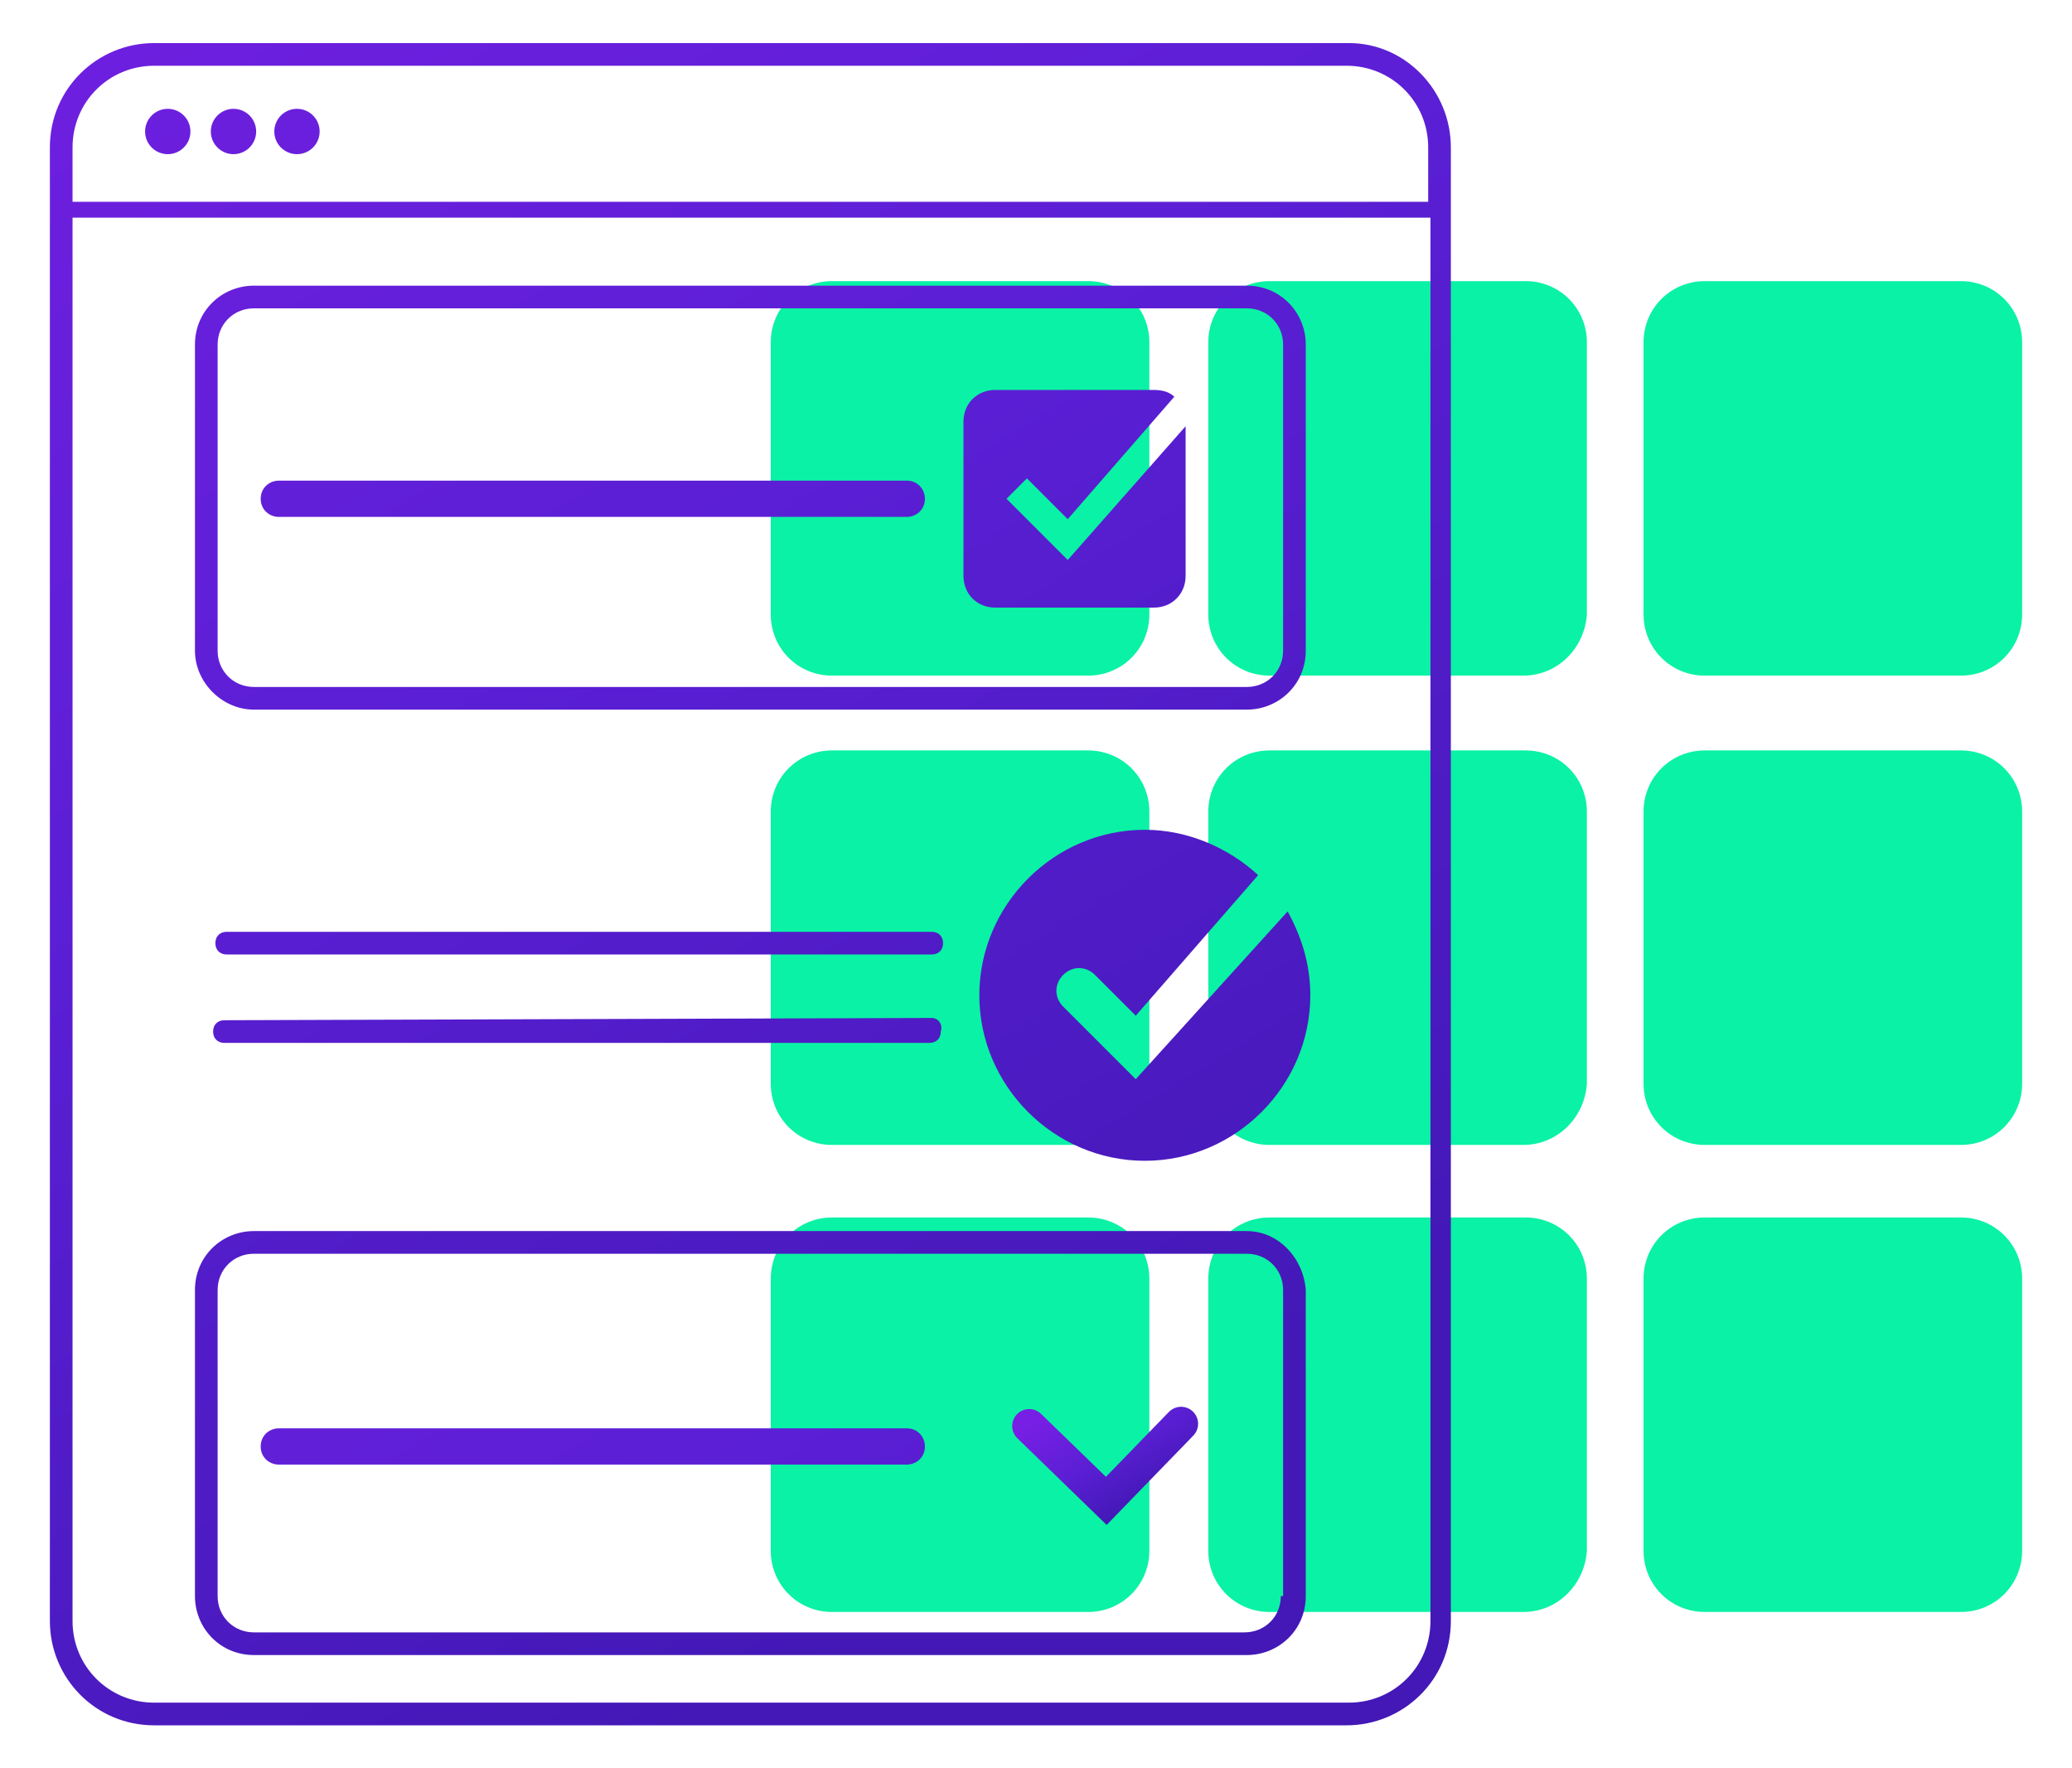 <?xml version="1.0" encoding="utf-8"?>
<!-- Generator: Adobe Illustrator 25.0.0, SVG Export Plug-In . SVG Version: 6.00 Build 0)  -->
<svg version="1.1" id="Calque_1" xmlns="http://www.w3.org/2000/svg" xmlns:xlink="http://www.w3.org/1999/xlink" x="0px" y="0px"
	 viewBox="0 0 91.4 78" style="enable-background:new 0 0 91.4 78;" xml:space="preserve">
<style type="text/css">
	.st0{fill:#0AF2A5;}
	.st1{fill:url(#SVGID_1_);}
	.st2{fill:url(#SVGID_2_);}
	.st3{fill:url(#SVGID_3_);}
	.st4{fill:url(#SVGID_4_);}
	.st5{fill:url(#SVGID_5_);}
	.st6{fill:url(#SVGID_6_);}
	.st7{fill:url(#SVGID_7_);}
	.st8{fill:url(#SVGID_8_);}
	.st9{fill:url(#SVGID_9_);}
	.st10{fill:url(#SVGID_10_);}
	.st11{fill:url(#SVGID_11_);}
	.st12{fill:url(#SVGID_12_);}
	.st13{fill:none;stroke:url(#SVGID_13_);stroke-width:1.5;stroke-linecap:round;stroke-miterlimit:10;}
</style>
<path class="st0" d="M48,29.8H36.7c-1.5,0-2.7-1.2-2.7-2.7v-12c0-1.5,1.2-2.7,2.7-2.7H48c1.5,0,2.7,1.2,2.7,2.7v12
	C50.7,28.6,49.5,29.8,48,29.8z"/>
<path class="st0" d="M67.2,29.8H56c-1.5,0-2.7-1.2-2.7-2.7v-12c0-1.5,1.2-2.7,2.7-2.7h11.3c1.5,0,2.7,1.2,2.7,2.7v12
	C69.9,28.6,68.7,29.8,67.2,29.8z"/>
<path class="st0" d="M86.5,29.8H75.2c-1.5,0-2.7-1.2-2.7-2.7v-12c0-1.5,1.2-2.7,2.7-2.7h11.3c1.5,0,2.7,1.2,2.7,2.7v12
	C89.2,28.6,88,29.8,86.5,29.8z"/>
<path class="st0" d="M48,50.5H36.7c-1.5,0-2.7-1.2-2.7-2.7v-12c0-1.5,1.2-2.7,2.7-2.7H48c1.5,0,2.7,1.2,2.7,2.7v12
	C50.7,49.3,49.5,50.5,48,50.5z"/>
<path class="st0" d="M67.2,50.5H56c-1.5,0-2.7-1.2-2.7-2.7v-12c0-1.5,1.2-2.7,2.7-2.7h11.3c1.5,0,2.7,1.2,2.7,2.7v12
	C69.9,49.3,68.7,50.5,67.2,50.5z"/>
<path class="st0" d="M86.5,50.5H75.2c-1.5,0-2.7-1.2-2.7-2.7v-12c0-1.5,1.2-2.7,2.7-2.7h11.3c1.5,0,2.7,1.2,2.7,2.7v12
	C89.2,49.3,88,50.5,86.5,50.5z"/>
<path class="st0" d="M48,71.1H36.7c-1.5,0-2.7-1.2-2.7-2.7v-12c0-1.5,1.2-2.7,2.7-2.7H48c1.5,0,2.7,1.2,2.7,2.7v12
	C50.7,69.9,49.5,71.1,48,71.1z"/>
<path class="st0" d="M67.2,71.1H56c-1.5,0-2.7-1.2-2.7-2.7v-12c0-1.5,1.2-2.7,2.7-2.7h11.3c1.5,0,2.7,1.2,2.7,2.7v12
	C69.9,69.9,68.7,71.1,67.2,71.1z"/>
<path class="st0" d="M86.5,71.1H75.2c-1.5,0-2.7-1.2-2.7-2.7v-12c0-1.5,1.2-2.7,2.7-2.7h11.3c1.5,0,2.7,1.2,2.7,2.7v12
	C89.2,69.9,88,71.1,86.5,71.1z"/>
<g>
	<linearGradient id="SVGID_1_" gradientUnits="userSpaceOnUse" x1="1.607" y1="-29.822" x2="57.089" y2="61.427">
		<stop  offset="0.12" style="stop-color:#771FE4"/>
		<stop  offset="0.57" style="stop-color:#5B1FD5"/>
		<stop  offset="1" style="stop-color:#4318B6"/>
	</linearGradient>
	<path class="st1" d="M11.2,31.3H55c1.4,0,2.6-1.1,2.6-2.6V15.2c0-1.4-1.1-2.6-2.6-2.6H11.2c-1.4,0-2.6,1.1-2.6,2.6v13.5
		C8.6,30.1,9.8,31.3,11.2,31.3z M9.6,15.2c0-0.9,0.7-1.6,1.6-1.6H55c0.9,0,1.6,0.7,1.6,1.6v13.5c0,0.9-0.7,1.6-1.6,1.6H11.2
		c-0.9,0-1.6-0.7-1.6-1.6V15.2z"/>
	<linearGradient id="SVGID_2_" gradientUnits="userSpaceOnUse" x1="-3.498" y1="-26.717" x2="51.983" y2="64.531">
		<stop  offset="0.12" style="stop-color:#771FE4"/>
		<stop  offset="0.57" style="stop-color:#5B1FD5"/>
		<stop  offset="1" style="stop-color:#4318B6"/>
	</linearGradient>
	<path class="st2" d="M12.3,22.8C12.3,22.8,12.3,22.8,12.3,22.8l27.7,0c0.4,0,0.8-0.3,0.8-0.8c0-0.4-0.3-0.8-0.8-0.8c0,0,0,0,0,0
		l-27.7,0c-0.4,0-0.8,0.3-0.8,0.8C11.5,22.5,11.9,22.8,12.3,22.8z"/>
	<linearGradient id="SVGID_3_" gradientUnits="userSpaceOnUse" x1="-3.498" y1="15.105" x2="51.983" y2="106.353">
		<stop  offset="0.12" style="stop-color:#771FE4"/>
		<stop  offset="0.57" style="stop-color:#5B1FD5"/>
		<stop  offset="1" style="stop-color:#4318B6"/>
	</linearGradient>
	<path class="st3" d="M12.3,64.6C12.3,64.6,12.3,64.6,12.3,64.6l27.7,0c0.4,0,0.8-0.3,0.8-0.8c0-0.4-0.3-0.8-0.8-0.8c0,0,0,0,0,0
		l-27.7,0c-0.4,0-0.8,0.3-0.8,0.8C11.5,64.3,11.9,64.6,12.3,64.6z"/>
	<linearGradient id="SVGID_4_" gradientUnits="userSpaceOnUse" x1="12.021" y1="-36.154" x2="67.503" y2="55.095">
		<stop  offset="0.12" style="stop-color:#771FE4"/>
		<stop  offset="0.57" style="stop-color:#5B1FD5"/>
		<stop  offset="1" style="stop-color:#4318B6"/>
	</linearGradient>
	<path class="st4" d="M43.9,26.8h7c0.8,0,1.4-0.6,1.4-1.4v-6.6l-5.2,5.9L44.4,22l0.9-0.9l1.8,1.8l4.7-5.4c-0.2-0.2-0.5-0.3-0.9-0.3
		h-7c-0.8,0-1.4,0.6-1.4,1.4v6.8C42.5,26.2,43.1,26.8,43.9,26.8z"/>
	<linearGradient id="SVGID_5_" gradientUnits="userSpaceOnUse" x1="-12.676" y1="-21.137" x2="42.805" y2="70.112">
		<stop  offset="0.12" style="stop-color:#771FE4"/>
		<stop  offset="0.57" style="stop-color:#5B1FD5"/>
		<stop  offset="1" style="stop-color:#4318B6"/>
	</linearGradient>
	<path class="st5" d="M41.1,41.1L41.1,41.1l-31.1,0c-0.3,0-0.5,0.2-0.5,0.5c0,0.3,0.2,0.5,0.5,0.5h0l31.1,0c0.3,0,0.5-0.2,0.5-0.5
		C41.6,41.3,41.4,41.1,41.1,41.1z"/>
	<linearGradient id="SVGID_6_" gradientUnits="userSpaceOnUse" x1="-14.376" y1="-20.103" x2="41.105" y2="71.145">
		<stop  offset="0.12" style="stop-color:#771FE4"/>
		<stop  offset="0.57" style="stop-color:#5B1FD5"/>
		<stop  offset="1" style="stop-color:#4318B6"/>
	</linearGradient>
	<path class="st6" d="M41.1,44.9L41.1,44.9L9.9,45c-0.3,0-0.5,0.2-0.5,0.5c0,0.3,0.2,0.5,0.5,0.5h0l31.1,0c0.3,0,0.5-0.2,0.5-0.5
		C41.6,45.2,41.4,44.9,41.1,44.9z"/>
	<linearGradient id="SVGID_7_" gradientUnits="userSpaceOnUse" x1="4.547" y1="-31.609" x2="60.029" y2="59.639">
		<stop  offset="0.12" style="stop-color:#771FE4"/>
		<stop  offset="0.251" style="stop-color:#6F1FE0"/>
		<stop  offset="0.57" style="stop-color:#5B1FD5"/>
		<stop  offset="1" style="stop-color:#4318B6"/>
	</linearGradient>
	<path class="st7" d="M50.1,47.6l-3.2-3.2c-0.4-0.4-0.4-1,0-1.4c0.4-0.4,1-0.4,1.4,0l1.8,1.8l5.4-6.2c-1.3-1.2-3.1-2-5-2
		c-4,0-7.3,3.3-7.3,7.3s3.3,7.3,7.3,7.3s7.3-3.3,7.3-7.3c0-1.4-0.4-2.6-1-3.7L50.1,47.6z"/>
	<linearGradient id="SVGID_8_" gradientUnits="userSpaceOnUse" x1="-16.924" y1="-18.554" x2="38.557" y2="72.695">
		<stop  offset="0.12" style="stop-color:#771FE4"/>
		<stop  offset="0.57" style="stop-color:#5B1FD5"/>
		<stop  offset="1" style="stop-color:#4318B6"/>
	</linearGradient>
	<path class="st8" d="M55,54.3H11.2c-1.4,0-2.6,1.1-2.6,2.6v13.5c0,1.4,1.1,2.6,2.6,2.6H55c1.4,0,2.6-1.1,2.6-2.6V56.9
		C57.5,55.5,56.4,54.3,55,54.3z M56.5,70.4c0,0.9-0.7,1.6-1.6,1.6H11.2c-0.9,0-1.6-0.7-1.6-1.6V56.9c0-0.9,0.7-1.6,1.6-1.6H55
		c0.9,0,1.6,0.7,1.6,1.6V70.4z"/>
	<linearGradient id="SVGID_9_" gradientUnits="userSpaceOnUse" x1="-5.911" y1="-25.25" x2="49.57" y2="65.999">
		<stop  offset="0.12" style="stop-color:#771FE4"/>
		<stop  offset="0.57" style="stop-color:#5B1FD5"/>
		<stop  offset="1" style="stop-color:#4318B6"/>
	</linearGradient>
	<path class="st9" d="M59.5,1.9H6.8c-2.5,0-4.6,2-4.6,4.6v65c0,2.5,2,4.6,4.6,4.6h52.6c2.5,0,4.6-2,4.6-4.6v-65
		C64,4,62,1.9,59.5,1.9z M6.8,2.9h52.6c2,0,3.6,1.6,3.6,3.6v2.4H3.2V6.5C3.2,4.5,4.8,2.9,6.8,2.9z M63.1,9.6v61.9
		c0,2-1.6,3.6-3.6,3.6H6.8c-2,0-3.6-1.6-3.6-3.6V9.6"/>
	<linearGradient id="SVGID_10_" gradientUnits="userSpaceOnUse" x1="-9.977" y1="-22.778" x2="45.505" y2="68.47">
		<stop  offset="0.12" style="stop-color:#771FE4"/>
		<stop  offset="0.57" style="stop-color:#5B1FD5"/>
		<stop  offset="1" style="stop-color:#4318B6"/>
	</linearGradient>
	<circle class="st10" cx="7.4" cy="5.8" r="1"/>
	<linearGradient id="SVGID_11_" gradientUnits="userSpaceOnUse" x1="-7.895" y1="-24.044" x2="47.586" y2="67.204">
		<stop  offset="0.12" style="stop-color:#771FE4"/>
		<stop  offset="0.57" style="stop-color:#5B1FD5"/>
		<stop  offset="1" style="stop-color:#4318B6"/>
	</linearGradient>
	<circle class="st11" cx="10.3" cy="5.8" r="1"/>
	<linearGradient id="SVGID_12_" gradientUnits="userSpaceOnUse" x1="-5.813" y1="-25.31" x2="49.668" y2="65.939">
		<stop  offset="0.12" style="stop-color:#771FE4"/>
		<stop  offset="0.57" style="stop-color:#5B1FD5"/>
		<stop  offset="1" style="stop-color:#4318B6"/>
	</linearGradient>
	<circle class="st12" cx="13.1" cy="5.8" r="1"/>
	<linearGradient id="SVGID_13_" gradientUnits="userSpaceOnUse" x1="47.513" y1="60.733" x2="50.748" y2="66.054">
		<stop  offset="0.12" style="stop-color:#771FE4"/>
		<stop  offset="0.57" style="stop-color:#5B1FD5"/>
		<stop  offset="1" style="stop-color:#4318B6"/>
	</linearGradient>
	<polyline class="st13" points="45.4,62.9 48.8,66.2 52.1,62.8 	"/>
</g>
</svg>
